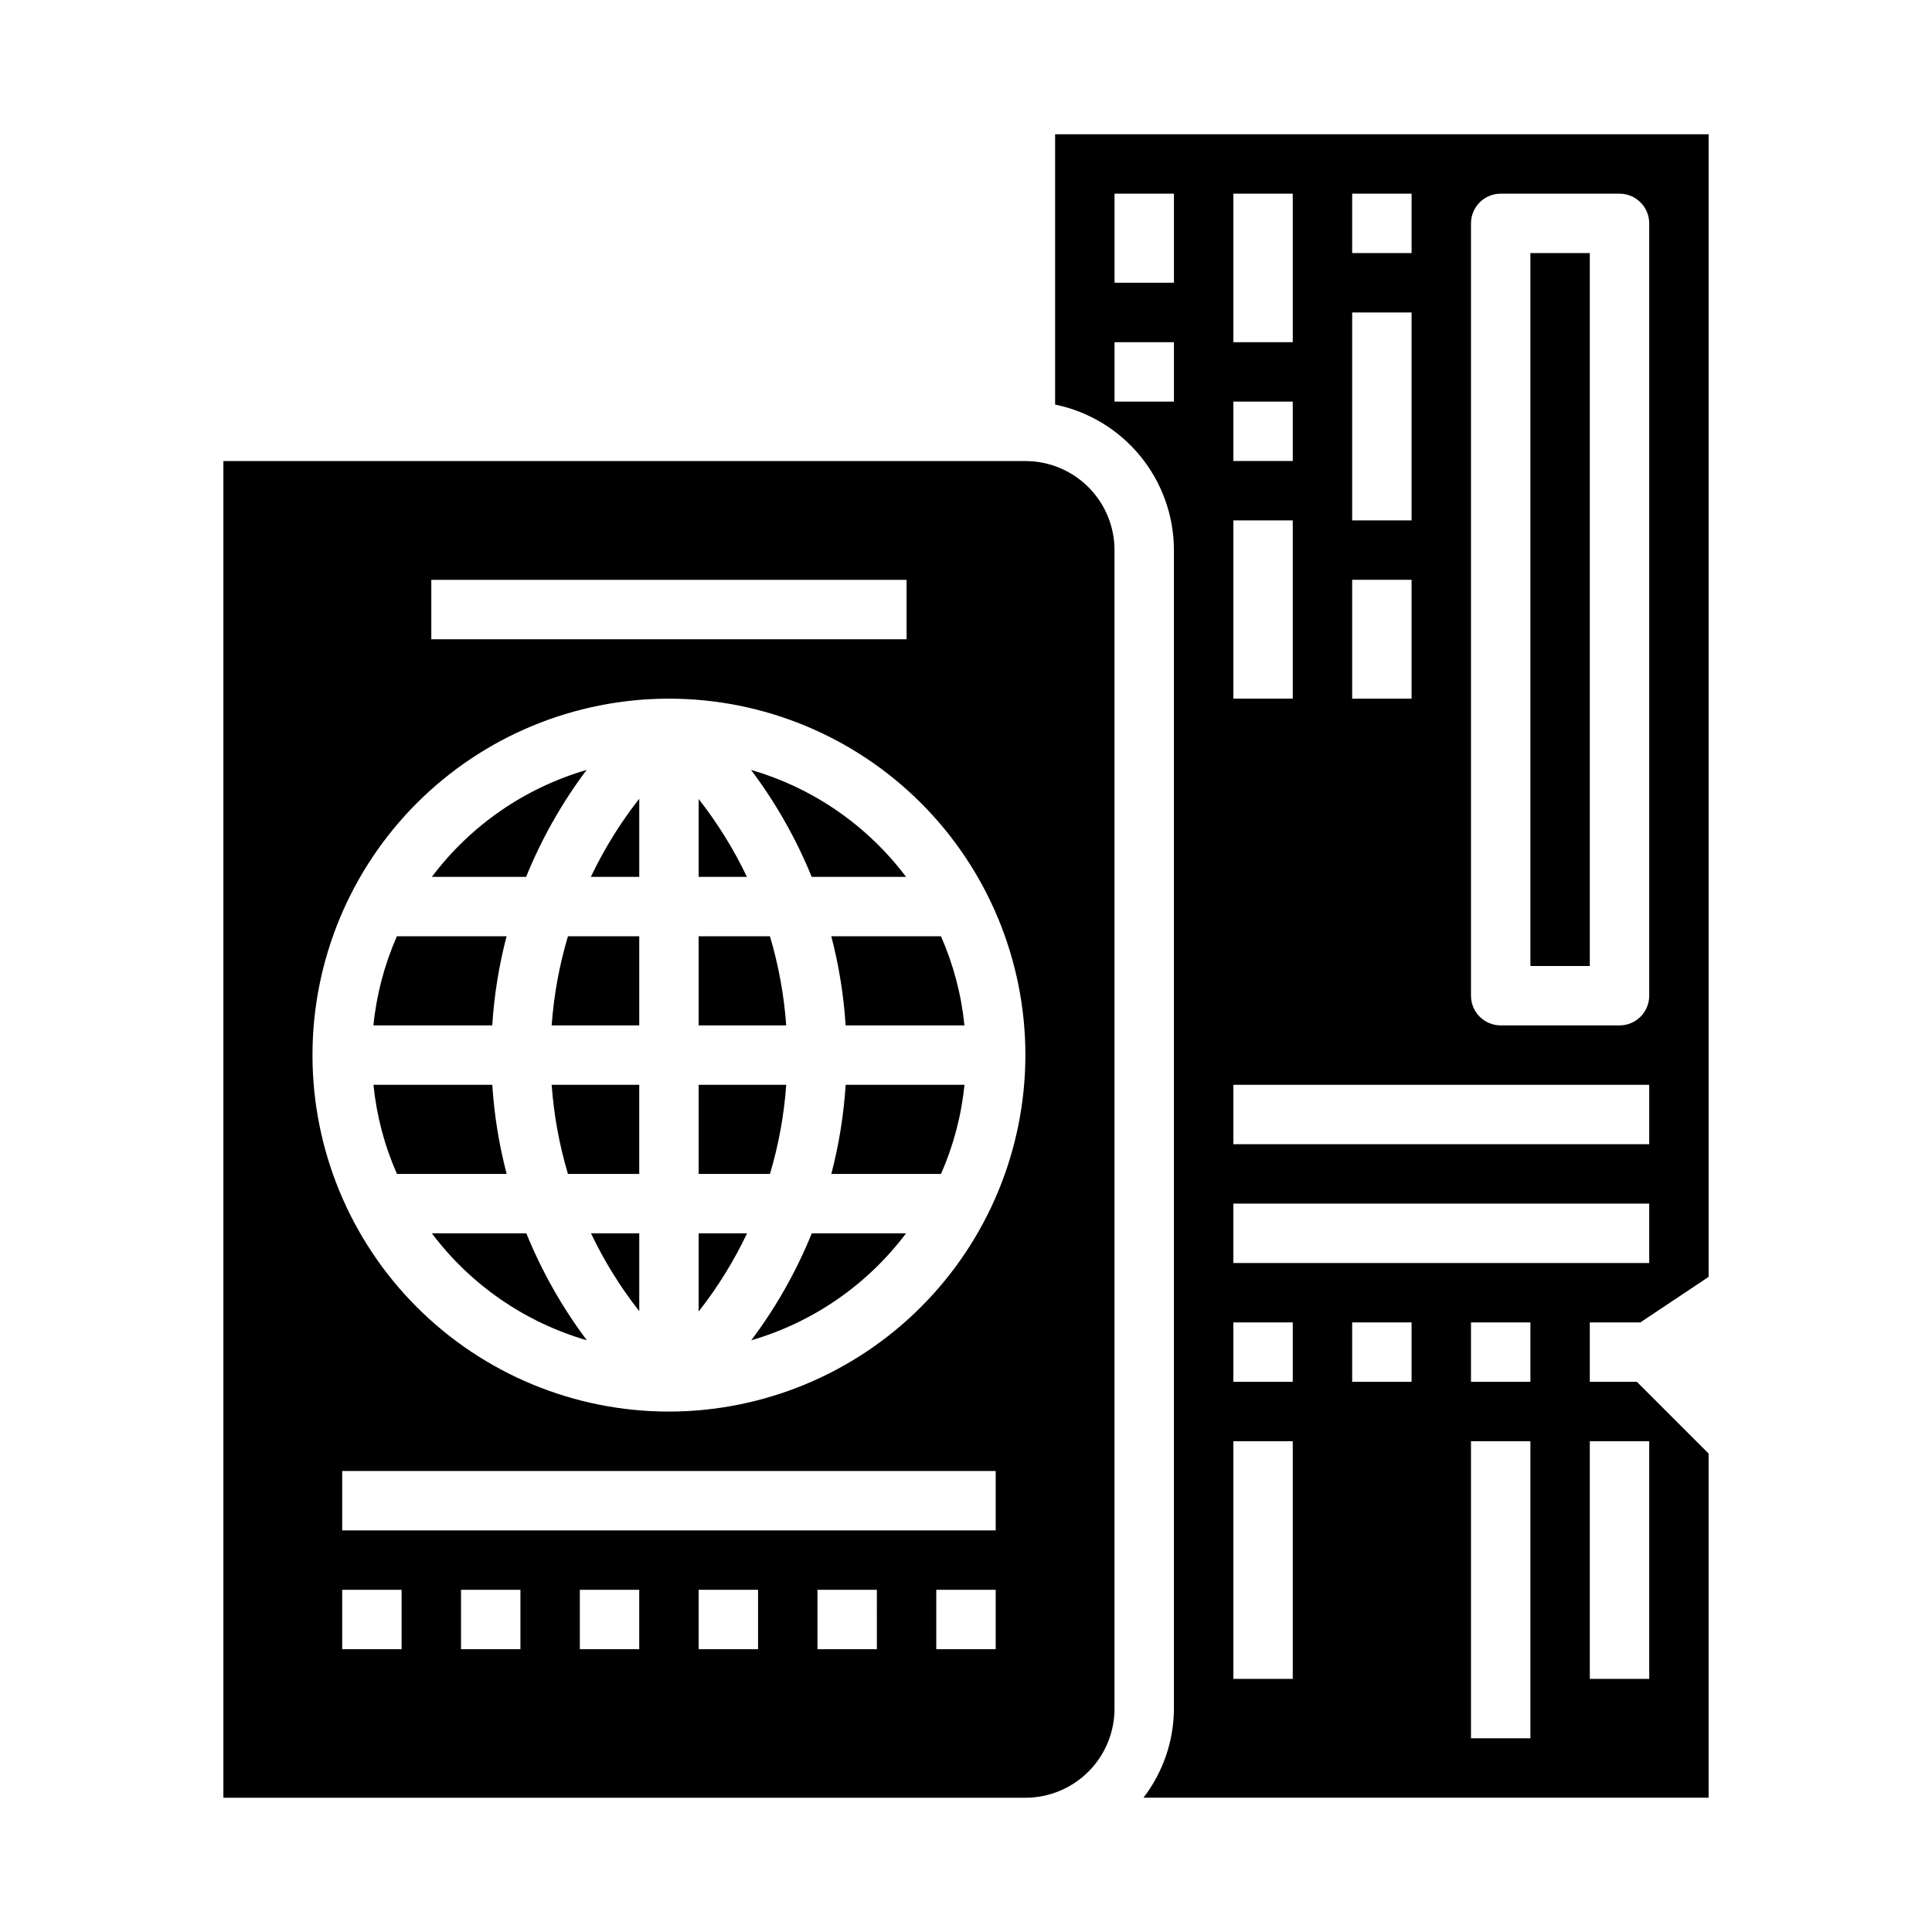 <?xml version="1.0" encoding="UTF-8"?>
<!-- Uploaded to: SVG Repo, www.svgrepo.com, Generator: SVG Repo Mixer Tools -->
<svg fill="#000000" width="800px" height="800px" version="1.1" viewBox="144 144 512 512" xmlns="http://www.w3.org/2000/svg">
 <g>
  <path d="m294.51 455.1h18.895v-23.613h-23.207c0.574 8.004 2.019 15.922 4.312 23.613z"/>
  <path d="m348.04 392.12h-18.895v23.617h23.207c-0.57-8.004-2.019-15.926-4.312-23.617z"/>
  <path d="m384.11 376.38c-10.266-13.645-24.68-23.59-41.078-28.34 6.559 8.715 11.961 18.238 16.074 28.34z"/>
  <path d="m549.57 211.07h15.742v188.93h-15.742z"/>
  <path d="m290.2 415.74h23.207v-23.617h-18.895c-2.293 7.691-3.742 15.613-4.312 23.617z"/>
  <path d="m313.41 376.38v-20.711c-5.031 6.406-9.332 13.352-12.824 20.711z"/>
  <path d="m329.15 355.75v20.633h12.793c-3.492-7.328-7.781-14.246-12.793-20.633z"/>
  <path d="m415.74 266.18h-212.54v354.24h212.54c6.266 0 12.27-2.488 16.699-6.914 4.43-4.43 6.918-10.438 6.918-16.699v-307.01c0-6.262-2.488-12.27-6.918-16.699-4.43-4.426-10.434-6.914-16.699-6.914zm-157.44 31.488h125.95v15.742h-125.95zm-7.871 283.39h-15.742v-15.742h15.742zm31.488 0h-15.742v-15.742h15.742zm31.488 0h-15.742v-15.742h15.742zm31.488 0h-15.746v-15.742h15.742zm31.488 0h-15.746v-15.742h15.742zm31.488 0h-15.746v-15.742h15.742zm0-31.488h-173.18v-15.742h173.18zm-86.594-31.488c-25.051 0-49.078-9.953-66.797-27.668-17.715-17.715-27.668-41.742-27.668-66.797 0-25.051 9.953-49.078 27.668-66.797 17.719-17.715 41.746-27.668 66.797-27.668 25.055 0 49.082 9.953 66.797 27.668 17.715 17.719 27.668 41.746 27.668 66.797-0.027 25.047-9.988 49.059-27.699 66.77-17.707 17.707-41.719 27.668-66.766 27.695z"/>
  <path d="m329.15 491.56c5.031-6.406 9.332-13.352 12.824-20.711h-12.824z"/>
  <path d="m343.09 499.19c16.375-4.766 30.766-14.711 41.016-28.34h-24.977c-4.098 10.098-9.488 19.625-16.039 28.34z"/>
  <path d="m368.1 415.74h31.488c-0.82-8.148-2.918-16.121-6.219-23.617h-29.07c2.019 7.734 3.293 15.641 3.801 23.617z"/>
  <path d="m364.31 455.1h29.07c3.301-7.496 5.398-15.465 6.219-23.613h-31.488c-0.512 7.973-1.785 15.883-3.801 23.613z"/>
  <path d="m352.36 431.49h-23.207v23.617h18.895v-0.004c2.297-7.691 3.742-15.609 4.312-23.613z"/>
  <path d="m299.46 348.04c-16.375 4.766-30.766 14.707-41.012 28.34h24.977c4.098-10.102 9.488-19.625 16.035-28.34z"/>
  <path d="m278.25 392.12h-29.07c-3.301 7.496-5.402 15.469-6.219 23.617h31.488c0.508-7.977 1.781-15.883 3.801-23.617z"/>
  <path d="m578.7 494.46 18.105-12.082v-302.8h-173.19v71.637c8.887 1.824 16.867 6.66 22.605 13.688 5.734 7.023 8.871 15.812 8.883 24.883v307.01c-0.027 8.543-2.867 16.84-8.074 23.613h149.77v-91.203l-19.004-19.004h-12.484v-15.746zm-44.871-291.26c0-4.348 3.523-7.875 7.871-7.875h31.488c2.086 0 4.09 0.832 5.566 2.309 1.477 1.477 2.305 3.477 2.305 5.566v204.67c0 2.086-0.828 4.09-2.305 5.566s-3.481 2.305-5.566 2.305h-31.488c-4.348 0-7.871-3.523-7.871-7.871zm-31.488-7.875h15.742v15.746h-15.742zm0 31.488h15.742v55.105h-15.742zm0 70.848h15.742v31.488h-15.742zm-31.488-102.34h15.742v39.359l-15.742 0.004zm0 55.105h15.742v15.742l-15.742 0.004zm0 31.488h15.742v47.23h-15.742zm0 149.57h110.21v15.742h-110.21zm-15.746-181.06h-15.742v-15.742h15.742zm0-31.488h-15.742v-23.617h15.742zm31.488 369.98h-15.742v-62.977h15.742zm0-78.719h-15.742v-15.746h15.742zm31.488 0h-15.742v-15.746h15.742zm31.488 94.465h-15.742v-78.723h15.742zm0-94.465h-15.742v-15.746h15.742zm31.488 15.742v62.977h-15.742v-62.977zm-110.21-47.23v-15.742h110.21v15.742z"/>
  <path d="m313.41 491.48v-20.633h-12.793c3.492 7.328 7.781 14.246 12.793 20.633z"/>
  <path d="m274.46 431.49h-31.488c0.816 8.148 2.914 16.117 6.219 23.613h29.078c-2.023-7.731-3.301-15.641-3.809-23.613z"/>
  <path d="m258.45 470.85c10.262 13.641 24.676 23.586 41.074 28.34-6.543-8.719-11.934-18.242-16.035-28.34z"/>
 </g>
</svg>